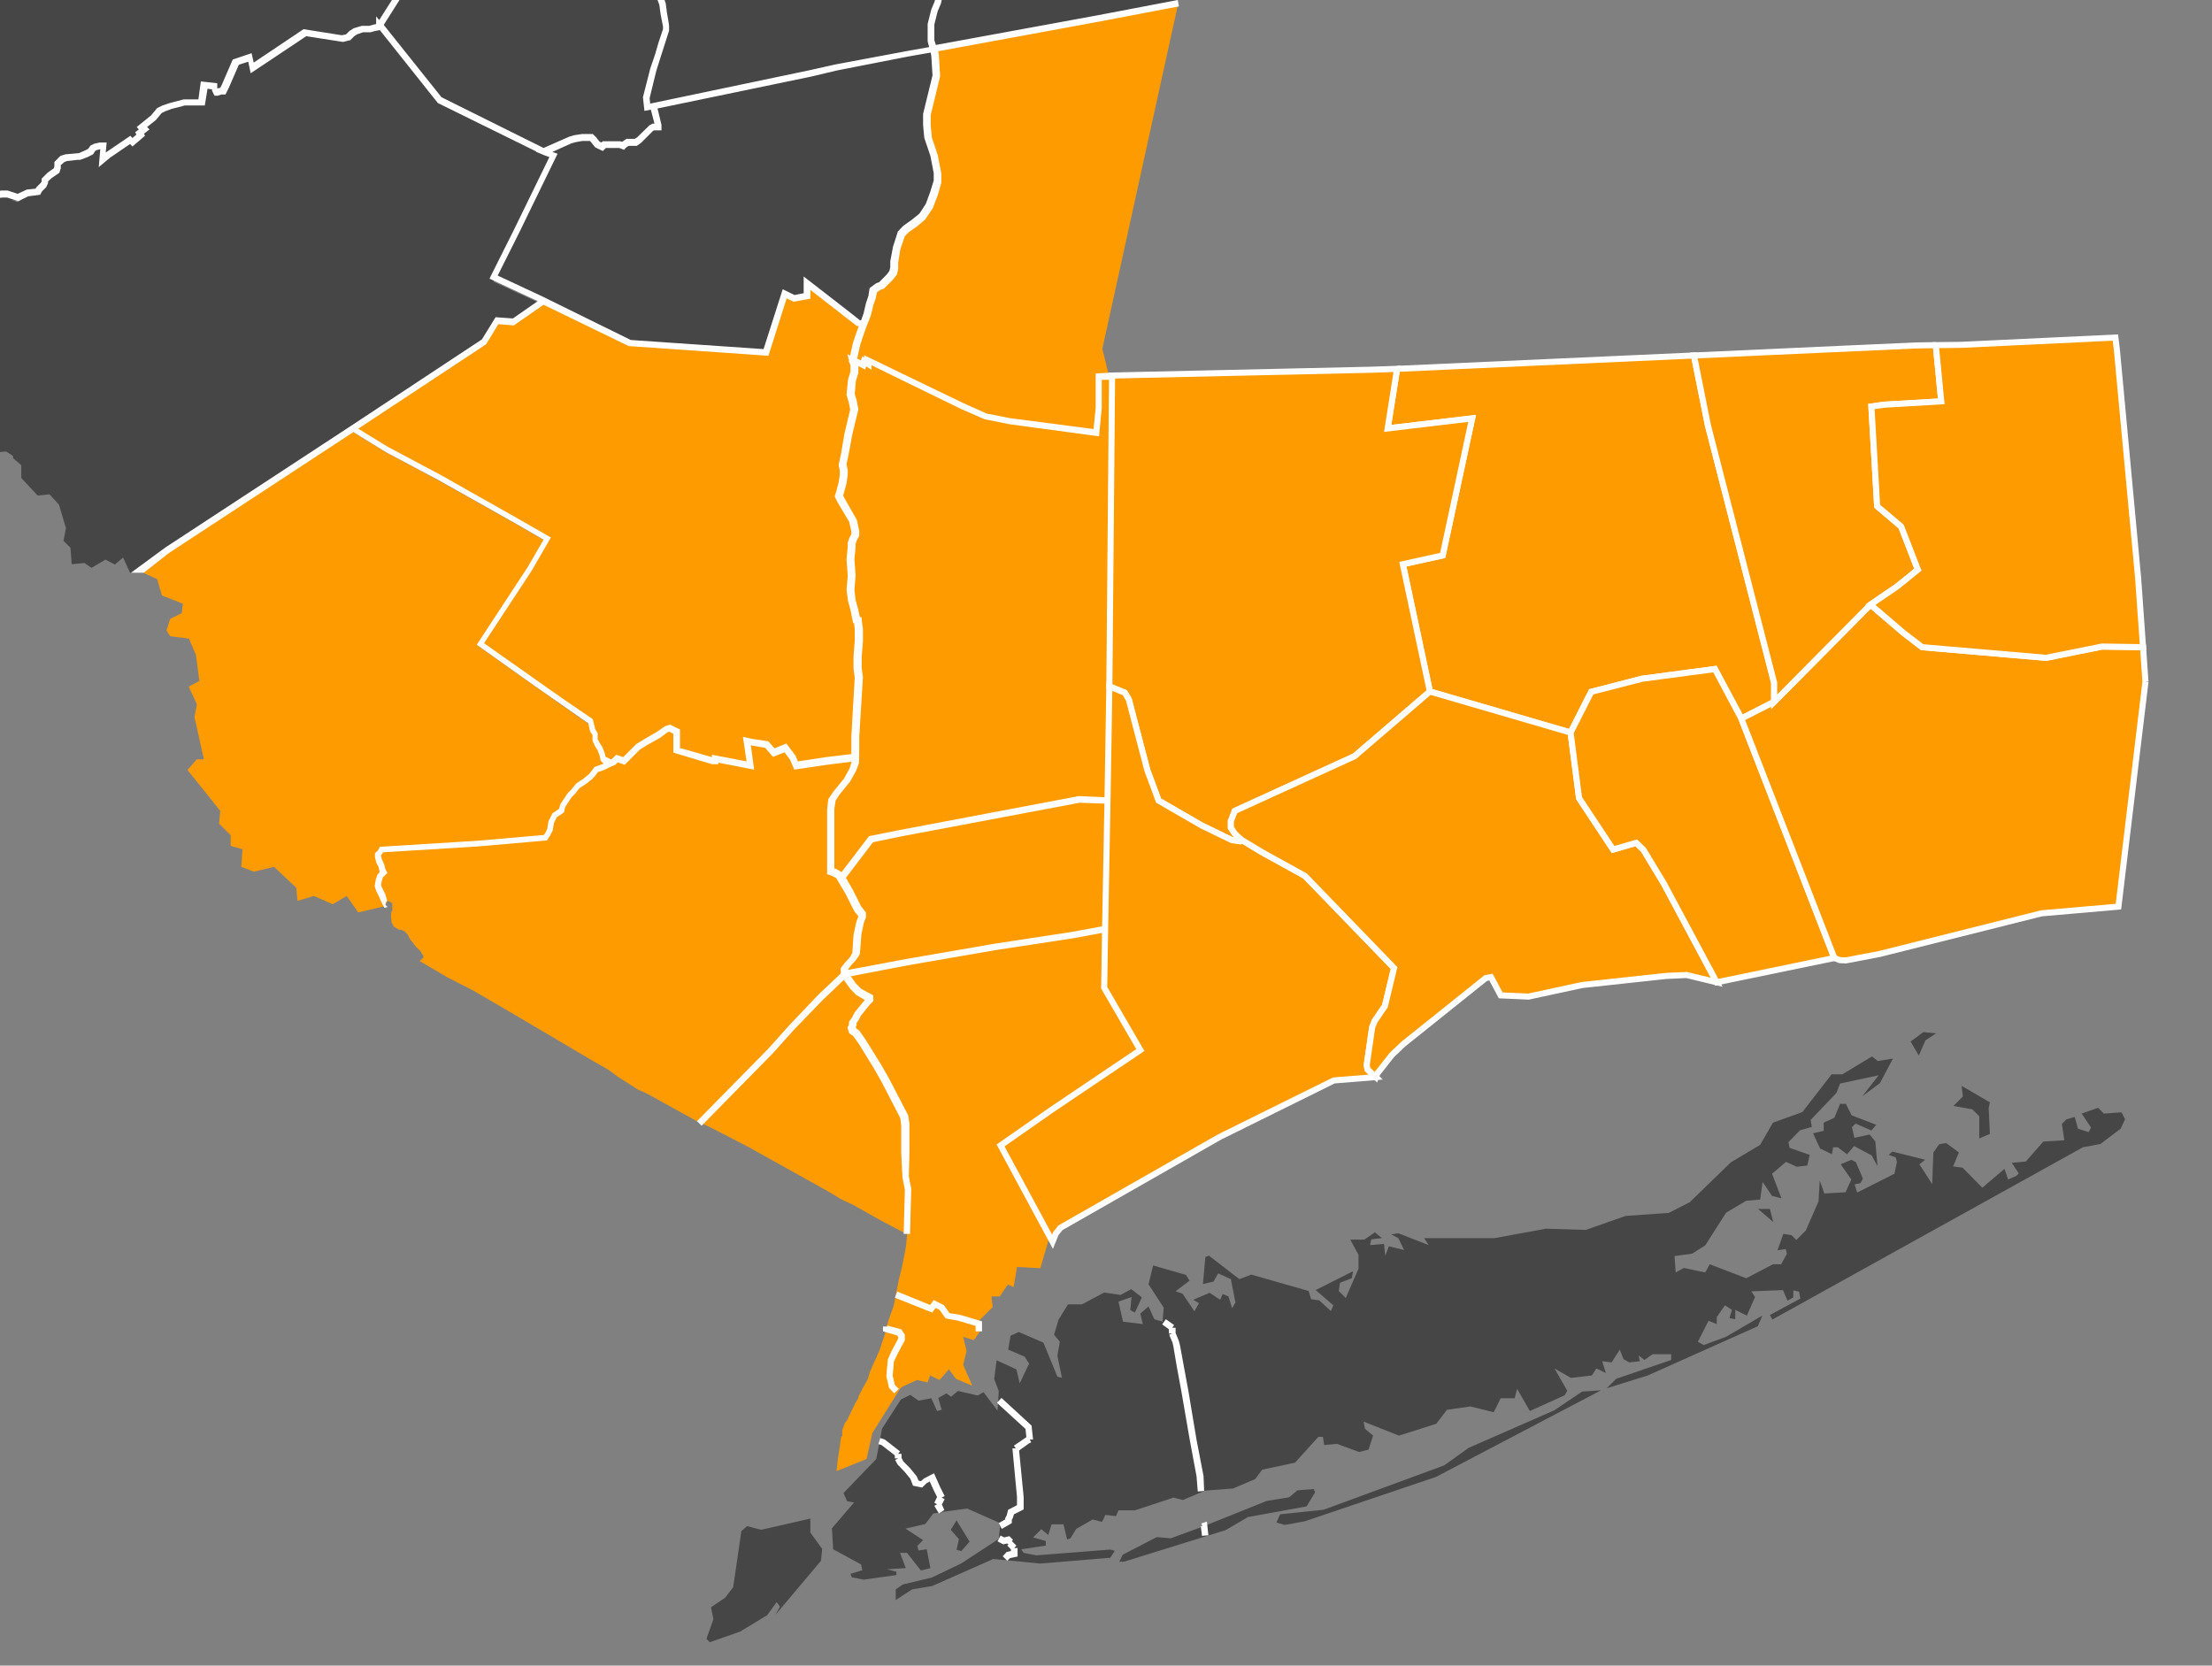 <svg xmlns="http://www.w3.org/2000/svg" xmlns:xlink="http://www.w3.org/1999/xlink" viewBox="0 0 728 548.2"><rect x="0" y="0" width="728" height="548.2" fill="#808080" stroke="none"/><defs><style>      .cls-1 {        fill: none;      }      .cls-2, .cls-3 {        fill: #fe9b00;      }      .cls-4 {        clip-path: url(#clippath-1);      }      .cls-5 {        fill: #fff;      }      .cls-6 {        fill: #50000f;      }      .cls-7 {        fill: #474646;      }      .cls-8 {        clip-path: url(#clippath);      }      .cls-3 {        stroke: #fff;        stroke-miterlimit: 10;        stroke-width: 2px;      }    </style><clipPath id="clippath"><rect class="cls-1" width="728" height="548.2"></rect></clipPath><clipPath id="clippath-1"><rect class="cls-1" x="-70.8" y="-16.8" width="770.4" height="557.4"></rect></clipPath></defs><g><g id="Layer_1"><g class="cls-8"><path id="Path_1978" class="cls-7" d="M116.1,142.4l-61.9,38.7-7.5,7.2,8.1-5.8,61.3-40.1,21.6-14.3,21.6-14.2,4.3-7,5.4.4,10-6.9-16.6-7.7,7.7-15.4,12-24.7-3.1-1.2-34.3-17-19.7-24.6v.4l-1.9.4-1.2.4h-2.7l-1.2.4-1.2.4-1.2.8-.8.8-.4.4-1.9.4-12.3-1.9-17.3,11.4-.8-3.5-4.6,1.6-3.4,8.1-.8,1.5h-.8l-1.1.4h-.4l-.4-.7v-1.2l-3.4-.4-.9,5.7h-5.8l-1.2.4-3.1.8-2.2.8-1.5.8-2,2.2-3.8,3.1.8.8-1.6,1.1.4.8-2.7,2.3-.8-.8-7.3,5-1.9,1.5.4-4.6h-1.2l-1.5.4-.8.4-.8,1.2-1.5.8-1.9.7h-.8l-3.9.4-1.2.4-1.5,1.6v1.2l-.4,1.2-1.1.8-1.1.8-1.5,1.5v.8l-.5.6-1.6,1.5-.4.8-3.5.4-3.1,1.6-1.2-.4-2.3-.8H.8l-3.5.4-1.1-.4-1.5,1.1-3.1.4-.4,32-.4,36.2.8,1.9.4,1.5.4,1.2,1.2,1.9,1.2,2.3.4,1.9.8,1.2,2.3,1.5,1.5.4,2.2-.2,1.9,1.2.4.4v.6l2.7,2.3v4.2l5.4,5.8,3.9-.4,3.1,3.4,2.3,7.7-.8,4.2,2.3,2.3.4,5.4,4.2-.4,2.3,1.6,4.6-2.7,3.1,1.6,2.7-2.3,2.3,5,3.9-.2"></path><polygon class="cls-7" points="306 65.9 -21.4 65.9 -21.4 -25.7 306 -25.7 306 -16.5 387.6 0 304.8 39.9 306 65.9"></polygon><path id="Path_1978-2" class="cls-2" d="M46.7,188.3l5,2.3,1.6,5.4,6.9,2.7-.4,3.1-3.8,1.9-1.2,3.8,1.2,1.9,6.2.8,2.3,5.4,1.1,8.5-3.5,1.9,2.7,5.8-.8,4.2,3.1,13.9h-2.3l-3.1,3.5,10.8,13.5-.4,4.2,3.8,3.8v3.5l3.9,1.1-.4,5.8,4.2,1.6,6.6-1.6,7.3,6.9.4,4.3,5.4-1.6,6.2,2.7,4.6-2.7,3.8,5.4,8.5-2-.3-1.3-.4-1.1-.4-.8-.8-1.6-.4-1.2.4-1.9.4-1.1,1.2-1.2-.4-.8-.4-1.6-.8-1.5-.4-1.6v-.4l.8-.8.4-.8,31.6-1.9,22.4-1.9.8-1.2.8-1.6.4-2.3,1.1-2.3,2.3-1.5.4-1.6,2.3-3.5,1.2-1.2,1.5-1.9,2.3-1.5,1.9-1.6.7-.8,1.2-1.5,2.3-.8,1.6-.8v-1.1l-.8-.4h-.4l-.4-.4-.4-1.6-.8-1.9-.8-1.1-.8-1.5v-1.9l-.8-1.2-.4-1.5-.4-1.6-1.2-.8-8.9-6.2-7.7-5.5-18.5-13.1,16.2-24.7,5.8-10-10.8-6.2-24.7-13.9-17.4-9.3-12.5-7.7-60.2,40-7.4,6.9,10.9-1.7,58.5-44.1"></path><g id="Mask_Group_4"><g id="Group_165"><g class="cls-4"><g id="Group_164"><path id="Path_1969" class="cls-2" d="M387.8,1c-2.5.5-77.4,14-80.6,14.5v.3c.1,0,.5,2.3.5,2.3l.4,6.6-3.1,12.7v3.5l.4,4.2,1.9,5.8,1.1,5.8v2.7l-1.2,3.8-1.6,4.2-2.3,3.5-2.7,2.3-2.7,2-1.5,1.6-.8,2.3-.6,2.3-.8,4.6v1.9l-.4,1.5-1.2,1.6-1.5,1.5-1.1,1.2-1.1.4-1.6,1.1-.4,2.3-.8,2.3-.8,3.4-1.1,3.1-.8,1.9-1.5,4.6-1.2,5.4,3.1,1.5.4-1.2,1.1.8v-1.1l31.2,15.1,7.7,3.5,7.8,1.5,28.5,3.9.8-8.1v-10.3h3.7l-2.2-9L387.8,1Z"></path><path id="Path_1970" class="cls-2" d="M291.8,436.6v.8l4.2,1.1.8,1.1v1.2l-2.3,4.2-1.2,2.7-.4,5,.8,3.5,1.5,1.5-1.5-1.5-.8-3.5.4-5,1.2-2.7,2.3-4.2v-1.2l-.8-1.1-4.2-1.1-2.3,6.9-2.7,6.1-.4.8-.8,2.7-1.5,2.7-1.6,3.1v.4l-1.1,1.9-1.5,3.1-1.1,2.3-.8,1.1-.4,1.1-.4,1.1v1.9l-.4.4-.4,3.1-.6,3.8-.5,4.3,9.9-4,1.9-8.5,9.6-15.4,1.1-11.8,2.6-6.9-8.6-1Z"></path><path id="Path_1971" class="cls-2" d="M155.7,326l13.9,8.1,25.4,15,5.4,3.1,3.1,2.3,6.6,4.2,1.9.8,1.6.8,16.6,9.2,23.5-23.9,6.9-7.7,9.3-9.6.4-.4,7.7-7.3v-1.9l1.2-1.6,1.5-1.6.8-1.1.4-.8.4-6.2.8-3.9.8-1.9v-.8l-1.5-1.9-1.5-3.1-1.1-2.3-2.7-4.6-.8-1.1-1.5-.8-1.2-.4v-20.4l.4-3.1,1.5-2.3,3.5-4.3,1.9-3.4.8-2.3v-1.5l-9.3,1.2-10,1.5-1.1-2.7-2.3-3.1-3.9,1.6-2.3-2.7-5-.8-1.6-.4,1.2,8.1-11.6-2.3v.8h-.8l-10.8-3.1-1.1-.4v-6.2l-2.3-1.1-1.1.4-1.6,1.2-1.1.8-3.5,1.9-3.1,1.9-.8.8-3.9,3.9-2.3-.8-1.1,1.1-1.9.8-1.6.8-2.3.8-1.2,1.5-.8.8-1.9,1.6-2.3,1.5-1.5,1.9-1.2,1.2-2.3,3.5-.4,1.6-2.3,1.6-1.1,2.3-.4,2.3-.8,1.6-.8,1.2-22.4,1.9-31.6,1.9-.4.8-.8.8v.8l.4,1.6.8,1.5.4,1.6.4.8-1.1,1.1-.4,1.1-.4,1.9.4,1.1.8,1.6.4.8.4,1.1.3,1.3h.3c0-.1.1-.2.1-.2l.4-.8h.4l.8.4.4.4v2.3l-.4.8v.9l.2,2.3.2.3.4.8.2.2,1.1.7.6.3h.4l1.2.4.4.4.4.4.4.4.4.8.2.5.5.7.4.4,1.2,1.6.4.4.4.4.8.8.4.8.4.4v.8l-.4.4-.8.7h0l9.2,5.4,8.4,4.3Z"></path><path id="Path_1974" class="cls-7" d="M649.1,365.1l2.3,2.3v7.3l3.5-1.5-.4-8.5.4-1.9-9.3-5.4.4,3.5-3.1,3.1,6.2,1.1Z"></path><path id="Path_1975" class="cls-7" d="M633.7,342.4l3.5-2.3-4.2-.4-4.2,3.1,2.7,4.6,2.2-5Z"></path><path id="Path_1976" class="cls-6" d="M126.3,297.3v.2l.3-.3h-.3Z"></path><path id="Path_1977" class="cls-6" d="M275.2,484.4h0Z"></path><path id="Path_1979" class="cls-7" d="M615.9,372.1l1.6-1.9-8.1-3.1-1.9-3.8h-1.9l-1.9,4.6-3.5,1.6v2.7l-3.5.8,2.3,5,3.9,1.9.4-2.3h1.5l3.1,2.3,2.3-2.7,5.8,3.1,1.9,3.5-.7-8.1-1.9-2.3-5,1.1-.8-3.5,1.2-1.2,5.2,2.3Z"></path><path id="Path_1980" class="cls-7" d="M331.9,511.8l1.9-.4-1.9.4-1.1,1.1,1.1-1.1ZM332.3,507.9l.4-.4-.4.4ZM328.8,506.4l1.5.8,1.5-.4-1.5.4-1.5-.8ZM329.9,501.8l1.9-1.1-1.9,1.1-.8.4.8-.4ZM331.9,499.8l.4-.8.4-1.5,3.1-1.5-3.1,1.5-.4,1.5-.4.8ZM301.4,488.3l-.8-1.9-1.9-2.3-2.3-2.3-.8-1.5v-1.5l-5-3.9-1.2-.4,1.2.4,5,3.9v1.6l.8,1.5,2.3,2.3,1.9,2.3.8,1.8,1.9.4,1.1-1.1,2.3-1.2,1.6,3.5,1.5,3.1-1.5-3.1-1.6-3.5-2.3,1.2-1.1,1.1-1.9-.4ZM334.2,476.7l3.9-2.7.8-.4-.8.4-3.9,2.7ZM606.3,353.6h-3.5l-9.6,12.4-9.7,3.5-4.2,7.3-9.7,5.8-13.5,13.1-6.9,3.5-14.2,1-13.1,4.6-13.1-.4-16.9,3.1h-23.2l1.5,2.3-10-3.9-2.3.4,2.3,1.2,1.9,3.9-5-1.2-1.2,3.1-.4-3.9-4.6.4.4-1.9,3.5-.4-2.3-1.9-3.5,2.4h-4.6l2.7,5v4.6l-4.2,9.6-2.3-2.3.4-2.7,3.9-1.5.4-2.3-12.3,6.2,5.8,5-.8,1.9-3.8-3.5-2.7-.4-.8-2.7-18.9-5.4-3.9,1.5-10-7.7-1.2.4-.8,8.9,3.5-.8,1.5-2.7,4.2,1.9,1.5,7.7-1.1,1.9-1.2-3.9-1.9-.8-.8,1.9-3.5-2.3-5.4,2.3,1.9,1.1-1.5,2.7-3.9-5.8-2.3-.8,4.6-3.5-1.2-1.9-10.8-3.1-1.5,6.2,5,7.7-.4,4.6-2.7-.8-1.9-4.2-2.7,2.3.8,3.5-6.5-.8-1.5-6.6,4.3-1.5-.4,4.3,1.5.8,2.3-5-3.5-2.7-3.5,1.9-5.4-.8-7.3,3.9h-4.6l-3.1,5-1.5,5,1.9,2.3-.8,4.6,1.5,7.3-1.5-.4-4.6-11.2-8.1-3.5-2.7,1.2-.8,4.6,5.4,2.3,1.5,2.3-3.1,6.5-1.1-4.6-6.5-3-.8,6.2,1.5,3.9-.4,6.5-4.6-6.1-1.9,1.1-6.5-1.5-2.3,1.9-1.5-1.1-2.7,1.5,1.1,3.9-1.5.4-1.9-4.2-4.2.8-2.7-1.9-3.1,1.5-6.2,9.6-1.9,10-10.8,11.2,1.2,2.7,2.3.4-7.3,8.5.4,6.9,9.2,5,.4,1.9-3.9,1.2.4,1.1,3.9.8,10.8-1.5v-1.1l-3.1-.8,6.2-.4-1.9-5h2.3l4.6,5.8,3.1-.8-1.2-6.2-2.7.4-.4-1.5,1.9-1.9-5.8-3.8,6.5-1.5,2.7-3.5,3-.4-1.4-2.6,1.4,2.5,8.1-1.1,10.4,4.6.4,1.5-.4,3.9-12.4,8.1-9.6,4.6-9.6,2.3-2.3,1.6v3.5l5.4-3.5,6.6-1.1,20.1-8.9,15.4,1.5,23.1-1.9,1.5-2.3-1.5-.4-24.3,1.9-4.2-.8-.8-1.2,8.1-1.2v-1.5l-4.2-1.2,2.7-2.7,2.3,1.9,1.1-3.5h3.9l1.2,5,1.1-.4,1.9-3.1,5.4-3.1,3.1.8,1.1-2.3,3.5.4.8-1.9h5.4l12.7-4.2,3.1.8,7.3-3.1,9.2-.7,7.3-3.1,2.3-3.1,10.8-2.3,7.7-8.5h1.5l.4,2.7,4.2-.4,7.3,2.7,3.1-.8,1.5-4.6-2.7-2.3-.4-2.3,11.6,4.6,12.3-3.9,3.5-4.6,7.7-1.1,7.7,1.9,2.3-4.6h4.6l.8-3.1,4.2,7.3,11.5-5.2.8-1.5-4.2-7.3,5.4,3.1,6.9-.8,1.5-2.3,3.1,1.5-1.2-3.9,3.1.4,2.7-4.2,1.2,3.1,1.9,1.1,3.5-.4-.4-1.9,1.9,1.5,2.7-1.9h6.1v1.9l-18.1,6.2-3.1,3.1,13.5-4.2,36.2-16.2,1.5-3.5-12,7-7.3,2.7-1.9-1.1,3.5-6.9,2.7,1.1v-2.3l2.7-3.9,2.3,1.5-.8,2.7,1.9.4v-3.1l3.8,1.9,2.7-6.1-1.2-1.9,10.4-.4,1.5,3.5,1.9-1.1v-2.3l1.9.4.4,2.3-10,5.4.8,1.5,102.2-56.7,5.8-1.1,6.6-5,1.5-3.1-1.2-2.3-5.8.4-1.9-1.9-5.4,1.9,3.1,4.6-.8,1.5-3.5-1.1-1.1-3.9-2.7.8-1.5,1.5.8,5.4-6.9.4-5.8,6.6-4.6.4,2.3,3.5-.8.8-2.7,1.2-1.2-3.5-7.3,6.2-6.5-6.6-3.1-.4,1.9-4.6-4.2-3.1-2.3.4-1.9,2.7-.4,10.4-4.2-6.5,1.9-1.5-10.8-2.7-1.2,1.1,2.3.8.4,1.5-.8,3.9-12.3,6.2-.8-2.7,1.9-.4.8-1.5-2.3-5.4-1.5-.8-3.5,1.5,3.5,5-1.9,4.2-7,.4-1.5-4.3-.4,6.9-4.2,9.6-3.1,3.1-1.6-1.6-2.7-.4-1.9,5.4,2.7-.4.4,1.5-1.9,3.5h-2.7l-8.8,4.6-12-4.6-1.5,2.7-7-1.5-2.7,1.5-.4-5.4,5.8-.8,4.3-2.7,6.9-10.8,6.6-3.9,4.6-.4.8-5.8,3.1,4.6,3.1.8-3.1-8.1,4.6-3.9,3.5,1.6,3.5-.4.8-3.5-6.6-2.3-.4-1.9,3.8-3.9,3.9-1.1-.4-2.3,8.5-8.9,1.2-3.1,12.7-2.7-5.4,6.9,5.8-4.3,4.3-8.1-5,.8-1.9-1.5-9.8,5.9Z"></path><path id="Path_1981" class="cls-7" d="M316.4,510.5l2.7-3.1-4.3-7-1.9,3.1,2.7,3.1-.8,3.5,1.6.4Z"></path><path id="Path_1982" class="cls-7" d="M578.6,397.9l5,4.3-1.1-4.3h-3.9Z"></path><path id="Path_1983" class="cls-7" d="M511.5,464.2l-28.1,12.3-8.1,5.8-39.7,14.6-14.3,1.5-1.2,2.7,2.7.8,6.6-1.2,43.2-14.6,54.3-28.5-6.2.4-9.2,6.2Z"></path><path id="Path_1984" class="cls-7" d="M250.5,503.5l-4.6-1.2-1.9,1.6-2.7,18.5-2.7,3.5-4.6,3.1.8,3.9-2.3,6.5,1.1,1.1,10-3.5,8.9-5.4,3.1-4.3,1.1,1.5-1.5,2.7,15-17.8.4-3.9-3.9-5.4v-4.6l-16.2,3.7Z"></path><path id="Path_1985" class="cls-7" d="M432.8,491.2l-.4-1.1-5.4.4-2.7,2.3-7.4,1.2-20.7,8.3.4,3.1-.4-3.1-.5.2-10.4,3.8-4.6-.4-11.2,5.8-1.1,2.3h1.5l33.5-10.4,7.3-4.3,19.3-3.5,2.8-4.6Z"></path><path id="Path_1986" class="cls-2" d="M282.5,223l-.4-3.1v-3.9l.4-5v-3.8l-.4-3.1h-.4l-.8-3.5-.8-3.1-.4-3.5.4-4.6-.4-5.4.4-4.2v-1.1l.4-1.2.8-1.5v-1.2l-.8-3.4-3.9-6.6-.7-1.6.4-1.2.8-3.1.4-2.7v-1.5l-.4-1.9.8-3.5,1.2-6.6,1.9-8.1-.4-2.3-.8-2.7.4-4.6.8-2.7v-2.3l-.4-1.6,1.1-5.4,1.5-4.6.8-1.9-1.5-.4-16.9-13v4.2l-4.3.8-3.1-1.6-6.2,19.3-33.5-2.3-11.2-.8-28.5-13.8-10.1,6.9-5.4-.4-4.2,7-21.6,14.2-21.5,14.3,11.2,6.9,17.4,9.3,24.7,13.9,10.7,6.2-5.8,10-16.2,24.7,18.5,13.1,7.7,5.4,8.9,6.2,1.2.8.4,1.6.4,1.5.8,1.2v1.9l.8,1.5.8,1.2.8,1.9.4,1.6.4.4h.4l.8.4v1.1l1.9-.8,1.1-1.2,2.3.8,3.9-3.9.8-.8,3.1-1.9,3.5-1.9,1.1-.8,1.6-1.2,1.1-.4,2.3,1.1v6.2l1.1.4,10.8,3.1h.7v-.8l11.6,2.3-1.2-8.1,1.6.4,5,.8,2.3,2.7,3.9-1.6,2.3,3.1,1.1,2.7,10-1.5,9.3-1.2v-6.9l1-19.3Z"></path><path id="Path_1988" class="cls-7" d="M218.5,113.6l33.5,2.3,6.2-19.3,3.1,1.6,4.3-.8v-4.3l16.9,13.1,1.6.4,1.1-3.1.8-3.4.8-2.3.4-2.3,1.5-1.2,1.1-.4,1.2-1.1,1.6-1.5,1.1-1.5.4-1.5v-2.1l.8-4.6.8-2.3.8-2.3,1.5-1.6,2.7-1.9,2.7-2.3,2.3-3.5,1.5-4.2,1.2-3.9v-2.7l-1.1-5.8-1.9-5.8-.4-4.2v-3.5l3.1-12.8-.4-6.6-.4-2.3-8.5,1.5-23.6,4.8-8.5,1.9-51.7,10.8,1.6,6.2v.8h-1.6l-.8.4-1.5,1.5-1.6,1.5-.8.8-1.2.8h-2.7l-1.2.8-.4.4-1.1-.4h-5l-.8.8-.8-.4-.8-.4-1.1-1.5-.8-.8h-3.1l-2.3.4-1.5.4-8.9,3.9,3.1,1.2-12,24.7-7.5,15.2,16.6,7.7,28.5,13.9,11.2.8Z"></path><path id="Path_1989" class="cls-2" d="M299.1,391.1l-.8-4.3-.4-7.7v-9.2l-.4-2.7-3.9-7.3-2.3-4.6-2.7-4.6-5-8.1-1.9-2.7-1.2-.8-.4-1.1.4-.8v-.8l.8-1.1.8-1.6,3.1-3.9.8-.8v-.8l-.8-.4-2.7-1.5-1.9-1.9-2.7-3.9-7.7,7.3-.4.4-9.3,9.6-6.9,7.7-23.5,23.9,1.9.8,2.3,1.1,12,6.2,26.2,14.6,4,2.4.9.5,3.1,1.4,9.6,5.4,7.4,3.9h1.2l.4-14.6Z"></path><path id="Path_1990" class="cls-2" d="M327.3,311.7l-28.9,5-20.5,3.9,2.7,3.9,1.9,1.9,2.7,1.5.8.4v.8l-.8.8-3.1,3.9-.8,1.6-.8,1.1v.8l-.4.8.4,1.1,1.1.8,1.9,2.7,5,8.1,2.7,4.6,2.3,4.6,3.9,7.3.4,2.7v9.2l.4,7.7.8,4.3-.4,14.6-.4,4.2-.4,2.3-1.1,5.4-.8,3.1-1.1,5.4,11.6,4.6,1.1-1.6,2.3,1.1,1.9,2.7,3.9.8,6.5,1.9v-.9l4.6-4.6-.4-3.5h2.7l2.7-3.9,1.9.8,1.1-6.6,7.7.4,2.7-9.3-.4-7.7-15-23.1,47-32-14.2-20.4.4-19.1-10.3,1.9-25.3,4Z"></path><path id="Path_1991" class="cls-2" d="M311.8,433.1l-1.9-2.7-2.3-1.1-1.1,1.5-11.6-4.6-.4,1.7-.4,2-1.5,4.1-.8,2.6v.8l4.2,1.1.8,1.1v1.1l-2.3,4.2-1.2,2.7-.4,5,.8,3.5,1.5,1.5-1.5-1.5-.8-3.5.4-5,1.2-2.7,2.3-4.2v-1.1l-.8-1.1-4.2-1.1,3.7,1.7,1.1,1.2-2.5,5.8-1.2,7.2,2.4,4.5,1.5-1.3,5-2.3,3.5.8.8-2.3,3.1,1.5,3.1-3.5,2.3,3.1,5.4,2.3-3-6.9,1.1-4.6-1.1-4.6,3.5,1.1,1.9-2.7v-2.5l-6.5-1.9-4.1-.9Z"></path><path id="Path_1992" class="cls-2" d="M296,274.3l-9.6,1.9-9.6,12.7,2.7,4.6,1.1,2.3,1.5,3.1,1.5,1.9v.8l-.8,1.9-.8,3.9-.4,6.2-.4.8-.8,1.1-1.5,1.6-1.2,1.6v1.9l20.5-3.9,28.9-5,25.4-3.9,10.3-1.9.8-42.5-8.6-.2-59,11.1Z"></path><path id="Path_1993" class="cls-2" d="M361.2,134.4l-.8,8.1-28.5-3.9-7.7-1.5-7.7-3.5-31.2-15v1.1l-1.1-.8-.4,1.2-3.1-1.5.3,1.6v2.3l-.8,2.7-.4,4.6.8,2.7.4,2.3-1.9,8.1-1.2,6.6-.8,3.5.4,1.9v1.5l-.4,2.7-.8,3.1-.4,1.2.8,1.6,3.9,6.6.8,3.4v1.2l-.8,1.5-.4,1.2v1.2l-.4,4.2.4,5.4-.4,4.6.4,3.5.8,3.1.8,3.5h.4l.4,3.1v3.8l-.4,5v3.9l.4,3.1-1.1,19.3v8.5l-.8,2.3-1.9,3.5-3.5,4.2-1.5,2.3-.4,3.1v20.4l1.1.4,1.5.8.8,1.1,9.6-12.7,9.6-1.9,59-11.2,8.9.4,2.6-139.6h-1.5v-.2h-3.7v10.4Z"></path><path id="Path_1994" class="cls-5" d="M334.5,508.7l-1.5-1.5-.4.4h0l.8-.8-1.2-1.2-1.7.4-1.2-.6-1,1.9,1.9,1,1.3-.3.4.3-.4.4,1.2,1.2v.6l-1.4.3-1.3,1.4,1.5,1.5.9-.9,2.5-.5v-2.8h-1.1l.7-.8Z"></path><path id="Path_1995" class="cls-5" d="M310.9,493.4l-1-.5,1-.5-1.5-3-2-4.5-3.3,1.7-1,.9-.8-.2-.6-1.4-2.2-2.7-2.2-2.2-.6-1.2v-1.3h-1.1l.6-.8-5-3.9-1.5-.5-.6,2,1,.3,4.4,3.4v1h1.1l-1,.5.8,1.5,2.4,2.5,1.8,2.2.9,2.3,3,.6,1.4-1.4,1.1-.6,1.1,2.5,1.3,2.6-.9,1.9.9.5-.9.5,1.5,2.5,1.8-1.1-.8-1.8.9-1.8Z"></path><path id="Path_1996" class="cls-5" d="M396.1,485.8l-2.3-11.9-2.7-16.2-1.5-8.1-1.2-6.6-.4-1.6-1.1-2.7v-1.7h-1.1l.6-.9-2.7-1.9-1.2,1.7,2.2,1.6v1.4h1.1l-1,.4,1.1,2.6.3,1.4,1.1,6.5,1.5,8.1,2.8,16.2,2.2,11.8.4,5,2.1-.2-.2-4.9Z"></path><path id="Path_1997" class="cls-5" d="M339.5,469.2l-9.9-9.1-1.5,1.6,9.4,8.6.3,2.7-4.1,2.8.6.9h-1.1c0,.1,1.1,11.7,1.1,11.7l.4,4.2v2.8l-2.9,1.5-.5,1.9-.5.9v.4l-2.1,1.2,1,1.9,3.3-1.9v-1.1l.3-.5.4-1.3,3.2-1.6v-4.1h-1.1,1.1c0-.1-1.5-15.3-1.5-15.3l3.2-2.3.8-.4-.5-.9h1.1c0-.1-.5-4.6-.5-4.6Z"></path><path id="Path_1998" class="cls-5" d="M395.4,501.4l.3.9h-.5c0,.1.4,3.2.4,3.2l2.1-.2-.5-4.5-1.8.6Z"></path><path id="Path_1999" class="cls-5" d="M295.4,445.6l2.4-4.5v-1.8l-1.2-1.8-4.6-1.2v.3h-1.4v1.6l4.6,1.3.4.5v.6l-2.2,4.1-1.2,2.7-.5,5.5.9,3.9,1.7,1.8,1.5-1.5-1.3-1.3-.7-3,.4-4.7,1.2-2.5Z"></path><path id="Path_2000" class="cls-5" d="M312.5,432.2l-1.8-2.6-3.4-1.7-1.2,1.6-10.8-4.4-.8,2,12.3,4.9,1.1-1.5,1.3.6,2,2.8,4.2.8,5.7,1.7v1.8h2.1v-3.3l-7.4-2.2-3.3-.5Z"></path><path id="Path_2001" class="cls-5" d="M308.6,16.9l53.2-9.8,26.2-5-.4-2.1-26.2,5-53.4,9.8-.5-1.6v-5.1l1.1-4.4,1.1-2.6,1.2-6,.7-3.8h-2.2l-.6,3.5-1.2,5.7-1.1,2.6-1.2,4.8v5.7l.5,1.9-7.3,1.3-23.5,4.4-8.5,1.9-52.5,11-.2-1.8,2.2-9,1.1-3.5,1.6-5,1.5-4.7v-1.5c.1,0-.7-4.4-.7-4.4l-.4-3.1-1.5-4.2.4-5.3.2-.4,1.8-1.8h-3l-.5.5-.7,1.2-.4,6.2,1.6,4.3.4,3,.8,4.1v.9l-1.5,4.5-1.1,3.8-1.6,4.7-2.4,9.4.5,4.5,2.1-.4,1.2,4.6h-.6l-1,.5-4.1,4-.8.5h-2.7l-1.5,1-.5-.2h-5.8c0,0-.5.4-.5.4l-.6-.3-1.1-1.4-1.1-1.1h-3.5l-2.6.4-1.7.5-8.4,3.7-33.6-16.7-19-23.8,7.7-12.2,2.3-4.8c-.8,0-1.6,0-2.4.2l-1.8,3.7-7.3,11.5-1-1.2v2.5l-1.2.3-1,.3h-2.5l-2.7.8-1.4.9-1.1,1.1-1.4.3-12.6-2-16.4,11-.7-3.1-6.2,2.1-3.6,8.3-.5,1-1,.2v-1.7l-5.4-.6-.8,5.9h-4.8l-4.6,1.2-2.4.8-1.8.9-2,2.4-4.7,3.8.7.8-1.2.9.4.8-1.3,1.1-.7-.7-8.1,5.5.3-3.3h-2.3l-1.8.4-1.2.6-.8,1.1-1.2.6-1.8.8-4.5.4-1.6.5-2,2v1.4l-.2.7-2,1.4-2,2v1l-.3.4-1.4,1.4-.3.5-2.9.3-3,1.4-3.3-1.1H.6l-3.2.4-1.5-.5-1.8,1.3h-.5c0,.1,0-1.4,0-1.4l.3-.8.6-.6.7-1.3v-2.2l-.5-.5.2-.2.5-.9.6-.5v-1.6l-.9-1.3-.3-.6v-2.3l-.7-1.5v-.3l.3-.5.4-1.5.9-.9v-1l.2-.4,1.3-.4,1.6-.8v-1.4h.2c0,0,.6-1.9.6-1.9l-.5-1v-2.1l-.6-.6-.6-1.2-.4-1-.7-3.5-.9-2.2-.4-.7-.7-1.8-.4-2.1v-.9l.3-1.3.5-1.6-.5-1v-1.7l-.4-2h.3l1.6-.8v-1l.4-.4v-1.1l.6-.9.5-1.8.3-.5.9-.4L-2.4,1.3l.5-.5L-.9.1,0-.3l1.2-1,.9-.3L5.6-.2l.7-.7.5-1.4.8-3.5.6-3.2h-1.7c0,0-.5-1.5-.5-1.5v-1.2l.4-1.4.3-.9.9-.9v-1.4l-2.1-.6v1.2l-.7.6h0c0,0-.9,3-.9,3v2c0,0,.5,1.4.5,1.4l.4.8.2.3.6.3h.1c0,0-1,4.4-1,4.4l-.3,1.1-.2.4L0-3.1l-1.2,1.2-.7.4-1.1.8,1.4,3.5-1.1,3.4-.7.3-.5,1.1-.4,1.3v.3c-.1,0-.9,1.3-.9,1.3v1l-.4.4v.5h-2.3v2.3l.5.5.3,1.5v2.2c0,0,.3.4.3.4v.4c0,0-.7,2-.7,2v1.4l.4,2.5,1.9,4.8.3,1.7h0v.3l.4,1.5.5,1.3.8,1.5v.2c.1,0,.2.2.2.2v1.8h0c0,0,.2.3.2.3l-.2.5-.4.5v1l-1.8.5-.6.6-.6,1v.2c0,0,0,.6,0,.6l-.6.7-.4,1.5v.5c0,0-.5.6-.5.6v1.6c0,0,.7,1.3.7,1.3v2.3l.5,1.1.2.2.4.6-.6,1-1,1v1.2l.3.4.4.4v.7c0,0,0,.5,0,.5l-.8.9-.5,1.4v2c0,0,0,.2,0,.2l-.3.2h-.6c0,.1-.2.1-.2.1v.3l-4.8,2.5,4.8-.6v.7l-.3,28.9-28,.5-12.6.2v-13.8h-19.9c0,.7-.2,1.4-.3,2.1h18v13.9l42.8-.8-.4,35.4.8,2,.4,1.6.4,1.2,1.2,2.1,1.1,2.2.4,1.8.9,1.6-9.8,1.5,2.1.6,2.1-.3,1.6,1,1.1-1.8-2.3-1.3-2.4.2-1.2-.3-2-1.3,11.9-.5-.4-1.7-1.2-2.7-1.1-1.8-.8-2.7-.7-1.7.8-67.1,2.4-.3,1.3-1,.9.3,3.6-.4h1.3l3.7,1.2,3.3-1.6,3.9-.5.6-1.1,1.4-1.4.6-1.3v-.6l1.2-1.1,2.5-1.7.5-1.5v-1.1c.1,0,1.2-1,1.2-1l.8-.3,3.6-.4h.8l2.4-.9,1.8-.9.8-1.2.4-.2,1.2-.3-.5,5.9,3.7-3.1,6.6-4.5.8.8,4.1-3.5-.3-.7,1.8-1.4-.8-.8,2.9-2.3,1.9-2.3,1.2-.6,2.2-.8,3.2-.8,1-.3h6.6l.9-5.5,1.5.2v.5l.8,1.6h1l1.3-.4h1.3l1.1-2.2,3.3-7.6,3.1-1,.8,3.8,18.3-12.2,12.1,1.9,2.4-.6,1.3-1.3.9-.6,2-.7h2.5l1.4-.4,1.6-.3,19.1,24,32.5,16h-.3c0,0,2.4,1,2.4,1l.4.2h.1l1.6.6-11.5,23.6-8.2,16.4,15.9,7.4-8.2,5.7-5.7-.4-4.5,7.3-43,28.4-61.2,40.1-11.3,8.3h4.2l8.3-6.5,60.7-39.8,10.7,6.6,17.3,9.2,24.7,13.9,9.9,5.7-5.2,9-16.8,25.6,19.3,13.7,16.6,11.6.8.5.6,2.7.8,1.2v1.9l.9,1.9.7,1.1.7,1.7.4,1.9.9.9h.2l-3.1,1.1-1.3,1.7-.6.7-1.8,1.5-2.3,1.5-1.7,2.1-1.2,1.2-2.4,3.6-.4,1.5-2.2,1.5-1.3,2.6-.4,2.5-.6,1.3-.5.7-21.8,1.9-32.2,2-.6,1.2-1,.9v1.2l.4,1.8.8,1.6.3,1.4v.3c0,0-.7.8-.7.8l-.5,1.5-.4,2.2.5,1.6,1.1,2.2.4,1,1.1,2.2v.2l1-.2v-.4c-.1,0-.5-.3-.5-.3v-.8c.1,0,.5-.8.5-.8l-.6-2-1.1-2.2-.3-.9.3-1.5.3-.9,1.5-1.5-.7-1.3-.3-1.4-.8-1.7-.3-1.3v-.2l.4-.4.3-.5,31-1.9,22.9-2,1.1-1.7.8-1.6.4-2.4.9-1.9,2.4-1.6.4-1.8,2.1-3.2,1.2-1.2,1.4-1.8,2.3-1.5,2-1.6.8-.9,1-1.3,2.1-.7,1.5-.8,2.1-.9.8-.8,2.3.8,5-5,2.9-1.8,3.6-2,2.6-1.9.6-.2,1.3.7v6.2l12.7,3.8h2.1v-.5l11.8,2.3-1.1-8,4.7.8,2.6,3,3.8-1.5,1.8,2.4,1.4,3.3,10.8-1.6,8.1-1-.7,2.2-1.8,3.3-3.5,4.3-1.7,2.5-.4,3.5v21.2l1.7.6,1.3.7h0l3.2,5.4,2.7,5.4,1.4,1.8-.7,1.9-.9,4.2-.4,6-.9,1.5-1.5,1.6-1.4,1.8v1.8l-7.4,7-9.5,10-6.9,7.7-23.5,23.9,1.5,1.5,23.5-23.9,6.9-7.7,9.3-9.6,7.1-6.8,2,2.8,2,2.1,2.9,1.7-3.4,4.2-.8,1.6-1,1.4v.9l-.5,1,.6,1.9,1.3.9,1.8,2.5,5,8.1,2.6,4.6,6.1,11.8.3,2.4v9.2l.4,7.9.8,4.1-.4,14.5h2.1l.4-14.8-.8-4.2.2-7.9v-9.4l-.4-2.7-4-7.7-2.4-4.6-2.7-4.7-5.1-8.2-1.9-2.7-1.1-.8v-.4c-.1,0,.2-.6.2-.6v-.7l.7-1,.7-1.4,3-3.7,1.1-1.1v-1.9l-3.9-2.1-1.8-1.8-1.7-2.4,18.8-3.6,28.9-5,25.5-3.9,10.3-1.9-.4-2.1-10.3,1.9-25.5,3.9-28.9,5-19.2,3.6v-.3l.9-1.2,1.5-1.6,1-1.4.4-.8.5-6.4.8-3.8.7-1.8v-1.5c.1,0-1.6-2.1-1.6-2.1l-2.7-5.4-2.3-4,8.9-11.7,9.2-1.9,58.8-11.1,8.7.3v-2.1c.1,0-8.9-.4-8.9-.4l-59.1,11.2-10,2-9,11.8h-.1c0-.1-1.9-1.1-1.9-1.1h-.4v-19.6l.4-2.8,1.3-2,3.5-4.3,2-3.6.9-2.5h0v-.2c.1,0,.1-8.6.1-8.6l1.2-19.4-.4-3v-3.7l.4-5.1v-4l-.5-4h-.5l-.6-2.7-.8-2.9-.4-3.4.4-4.6-.4-5.4.4-4.2v-1l.3-.9.9-1.7v-1.5l-.8-3.7-3.9-6.8-.6-1.2,1.1-4,.4-2.9v-1.5l-.4-1.9.7-3.3,1.2-6.5,2-8.3-.5-2.6-.7-2.5.4-4.3.8-2.6v-2.2l2.2,1.1.4-1,1.7,1.1v-1.5l29.5,14.4,3.9,1.7,3.9,1.7,8,1.6,29.6,4,.9-9.3v-9.3h2.7v-.8l3.4.5-2.3-2.1-5.8.3v11.3l-.7,7-27.6-3.6-7.6-1.5-7.6-3.4-32.7-15.8v.8l-.6-.4-.5,1.3-1.2-.6,1-4.5,1.5-4.5.4-1.1h0l.3-.8.5-1.2h0l.8-2.1.8-3.3.8-2.3.4-2,1.1-.8,1.2-.4,3-3,1.3-1.7.4-1.8v-2.1l.7-4.4,1.5-4.3,1.3-1.3,2.7-1.9,2.7-2.3,2.5-3.7,1.7-4.5,1.1-3.9v-3l-1.2-6.1-1.9-5.7-.4-4v-3.4l3.1-12.8-.4-6.8-.2-1.3h.1ZM282.3,108.2l-1.6,4.7-.9,4.1-.9-.4.5,2v.6c-.1,0,.2.2.2.2l.3.9v2l-.8,2.6-.5,5,.8,2.8.4,2.1-1.9,8-1.1,6.5-.8,3.7.4,2v1.2l-.4,2.6-.8,3-.5,1.6,1,2,3.8,6.4.7,3.2v.8l-.7,1.3-.5,1.5v1.2l-.4,4.3.4,5.4-.4,4.6.5,3.7.8,3,.9,4.3h.3l.2,2v3.8l-.4,5.1v4l.4,3-1.1,19.2v6l-8.4,1-9.2,1.4-.8-1.9-3-4-3.9,1.6-2-2.3-5.3-.8-3.1-.7,1.2,8.1-11.4-2.2v.8l-10.1-2.9h-.4v-6.2l-3.3-1.6-1.6.5-2.9,2-3.5,2-3.1,1.9-4.3,4.3-2.3-.8-1.5,1.5h-.3c0,.1,0,0,0,0l-1.6-.8h-.1l-.3-1.3-.4-1-.4-1-.8-1.2-.7-1.3v-2l-.8-1.3-.8-3.3-10.4-7.1-25.4-17.9,15.7-23.9,6.3-10.9-11.7-6.7-24.6-13.9-17.3-9.2-9.8-6,41.8-27.6.3-.2,4-6.6,5.1.4,9.8-6.8,28,13.6,46,3.2,6-18.9,2.3,1.1,5.5-1v-2.9l15.3,11.9h.6c0,.1-.3,1-.3,1ZM303.8,37.5v3.7l.4,4.2,2,5.9,1.1,5.7v2.4l-1.1,3.6-1.5,4.1-2.1,3.2-2.6,2.1-2.7,1.9-1.8,1.9-1.6,5-.9,4.8v2l-.3,1.2-.9,1.2-2.5,2.5-.9.3-2.2,1.6-.4,2.6-.8,2.4-.8,3.4-.8,2.2h-.4c0-.1-18.5-14.4-18.5-14.4v5.5l-3,.6-3.9-1.9-6.3,19.7-43.7-3-26.6-13.1h0l-1.6-.8-.6-.3h0l-15-7,7.2-14.4,12.5-25.7-1.7-.6,6.2-2.8,1.4-.4,2.2-.4h2.6l1.7,2.1,2.5,1.2,1-1h4.4l1.6.6.7-.8.8-.5h2.7l1.4-1,3.9-3.9.4-.2h2.4v-1.8l-1.3-5.4,50.6-10.5,8.4-2,23.5-4.6,7.4-1.3.2,1.1.4,6.4-3.1,12.7Z"></path></g></g></g></g><g><polyline class="cls-3" points="459.8 121.4 557.5 117 562.1 140 583.5 223.2 583.9 224.8 583.9 231 573.1 236.5 564.4 220.2 540.4 223.4 523.7 227.7 516.9 241.1 470.6 227.6 461.7 185.7 474.8 182.8 484.5 137.7 456.7 141 459.8 121.4"></polyline><polyline class="cls-3" points="451 121.7 459.8 121.4 456.7 141 484.5 137.7 474.8 182.8 461.7 185.7 470.6 227.6 445.8 248.9 406.4 266.9 405.1 270.2 405.1 272.4 406.4 274.4 408.6 276.4 408.1 276.9 405.4 276.5 395.5 271.7 381.3 263.5 380.1 260.2 377.6 253.5 371.5 230.2 370.2 228 365.1 225.9 366 123.6 451 121.7"></polyline><polyline class="cls-3" points="364.5 263.1 365.1 225.9 370.2 228 371.5 230.2 377.6 253.5 380.1 260.2 381.3 263.5 395.5 271.7 405.4 276.5 408.1 276.9 408.6 276.4 415.2 280.4 429.5 288.3 458.8 318.6 455.8 331.1 452.4 336.1 451.6 338.1 449.8 350.6 450.1 352 452.8 354.5 439 355.6 401.4 374.2 349 404.1 347.5 406 346.4 408.7 329.3 377 346.2 365.2 375.3 345.6 363.4 325.1 363.7 306.1 364.5 263.1"></polyline><polyline class="cls-3" points="516.9 241.1 519.7 262.7 530.9 279.6 538.5 277.4 540.9 279.7 547.6 290.8 565 323.3 555.1 320.9 548.4 321.2 520.7 324.2 503.1 328 493.9 327.6 490.7 321.6 489 321.9 461.9 343.6 458.1 347.2 453.3 353.3 452.9 354.2 452.8 354.5 450.1 352 449.8 350.6 451.6 338.1 452.4 336.1 455.8 331.1 458.8 318.6 429.5 288.3 415.2 280.4 408.6 276.4 406.4 274.4 405.1 272.4 405.1 270.2 406.4 266.9 445.8 248.9 470.6 227.6 516.9 241.1"></polyline><polyline class="cls-3" points="573.1 236.5 603.7 315.3 565 323.3 547.6 290.8 540.9 279.7 538.5 277.4 530.9 279.6 519.7 262.7 516.9 241.1 523.7 227.7 540.4 223.4 564.4 220.2 573.1 236.5"></polyline><polyline class="cls-3" points="706.1 224.4 697.2 298.4 671.9 300.6 618.5 314 607.5 316.1 605.5 316 603.7 315.3 573.1 236.5 583.9 231 615.6 199 626.6 208.4 632.6 213 673.4 216.5 691.8 212.8 705.3 213 706.1 224.4"></polyline><polyline class="cls-3" points="637.1 113.6 638.9 132.1 620.1 133.2 615.9 133.8 617.8 166.6 625.7 173.3 631.2 187.5 624.4 193 615.6 199 583.9 231 583.9 224.8 583.5 223.2 562.1 140 557.5 117 630.5 113.7 637.1 113.6"></polyline><polyline class="cls-3" points="696.7 115.2 703.7 190.4 705.3 213 691.8 212.8 673.4 216.5 632.6 213 626.6 208.4 615.6 199 624.4 193 631.2 187.5 625.7 173.3 617.8 166.6 615.9 133.8 620.1 133.2 638.9 132.1 637.1 113.6 645.4 113.5 696.2 111.1 696.7 115.2"></polyline></g></g></g></g></svg>